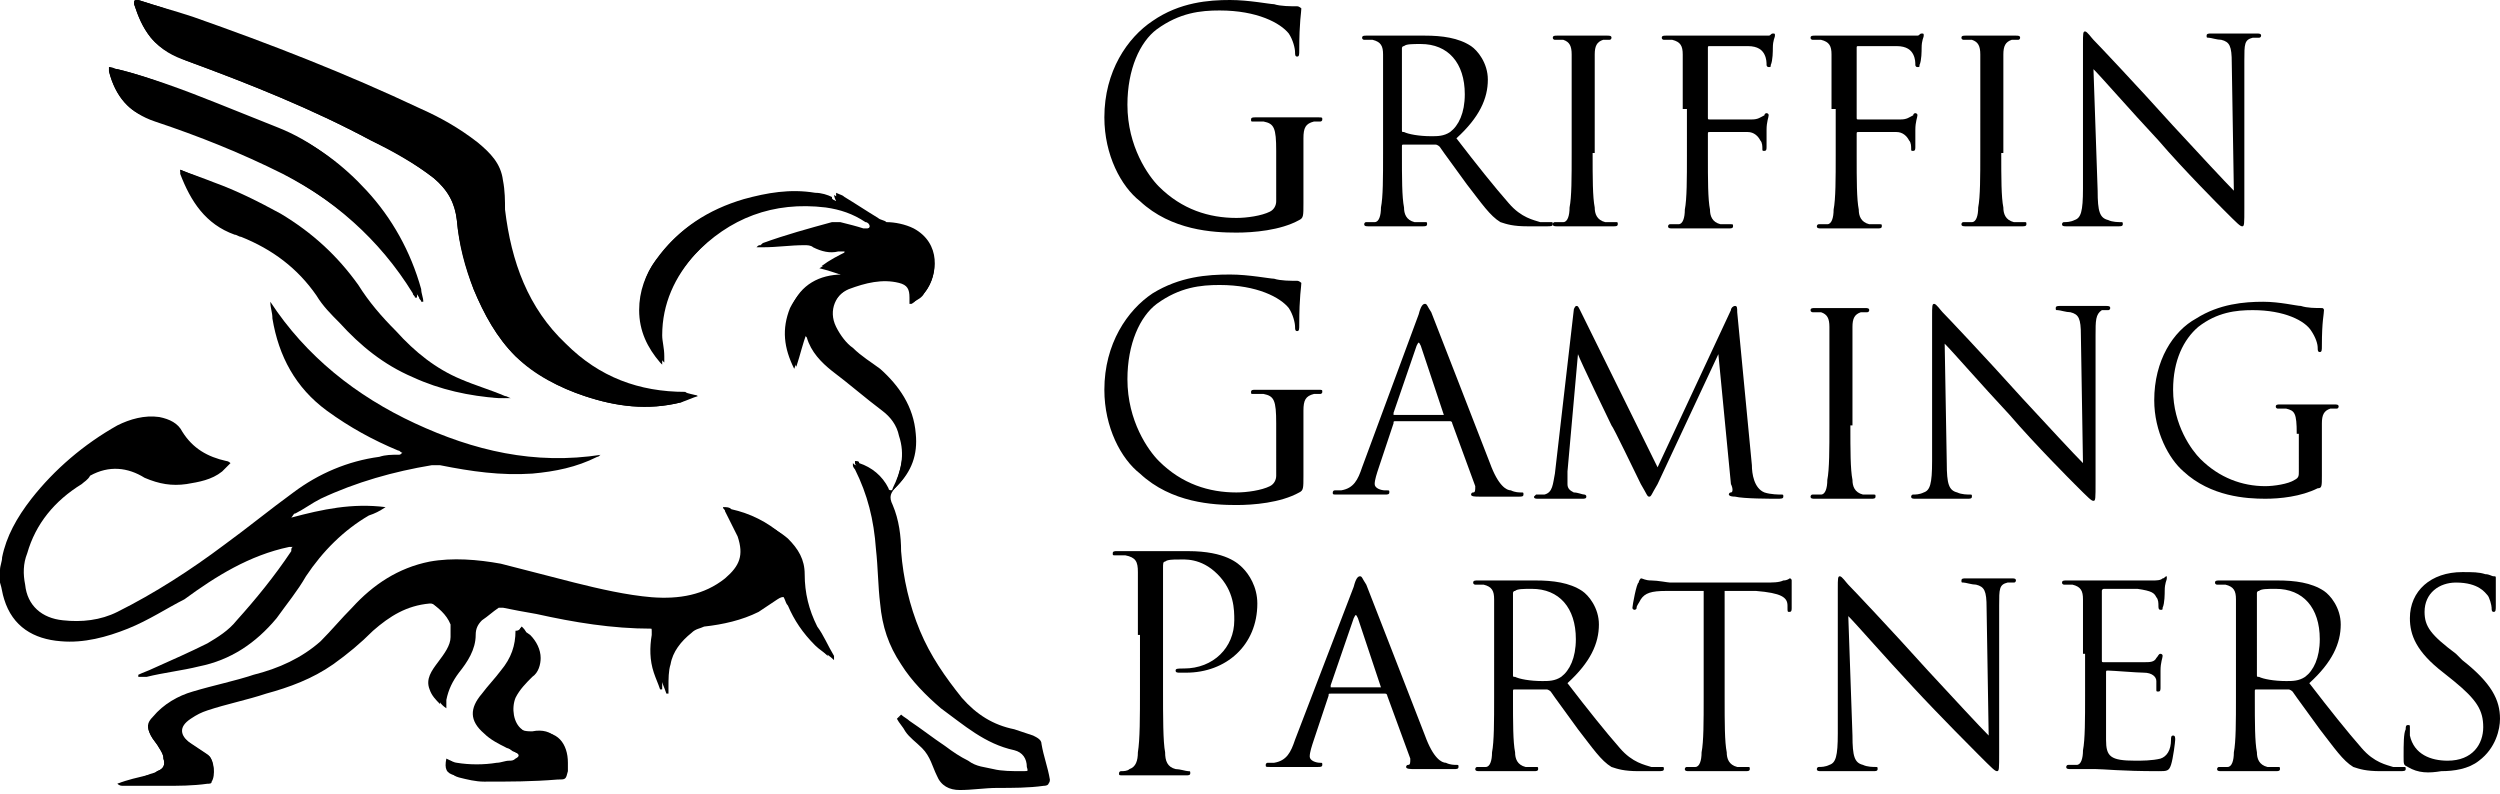 <svg version="1.1" xmlns="http://www.w3.org/2000/svg" xmlns:xlink="http://www.w3.org/1999/xlink" x="0px" y="0px"
	 viewBox="0 0 119.3 37.9" style="enable-background:new 0 0 119.3 37.9;" xml:space="preserve">
<g>
	<g>
		<path class="st0" d="M39.9,9.6c-0.1,0-0.2-0.1-0.3-0.1c-0.3-0.1-0.6-0.2-0.8-0.2c-1.2-0.2-2.3,0-3.4,0.3c-1.7,0.5-3.1,1.4-4.1,2.8
			c-0.5,0.7-0.8,1.5-0.8,2.4c0,1,0.4,1.8,1,2.5c0,0,0.1,0.1,0.1,0.1c0-0.1,0-0.2,0-0.3c0-0.3-0.1-0.6-0.1-1c0-1.5,0.6-2.8,1.6-3.9
			c1.7-1.8,3.8-2.6,6.3-2.3c0.7,0.1,1.3,0.3,1.9,0.7c0.1,0,0.2,0.1,0.2,0.2c0,0.1-0.1,0.1-0.2,0.2c-0.1,0-0.2,0-0.2,0
			c-0.4-0.1-0.8-0.2-1.1-0.3c-0.1,0-0.3,0-0.4,0c-1.1,0.3-2.2,0.7-3.3,1c-0.1,0-0.1,0-0.2,0.1c0.1,0,0.2,0,0.3,0
			c0.7,0,1.3-0.1,2-0.1c0.1,0,0.3,0,0.4,0.1c0.4,0.2,0.8,0.3,1.2,0.2c0.1,0,0.2,0,0.3,0c0,0,0,0,0,0.1c-0.4,0.2-0.8,0.5-1.2,0.7
			c0.4,0.1,0.7,0.2,1,0.3c0,0,0,0.1,0,0.1c-1.1,0.1-1.9,0.5-2.4,1.5c-0.4,1-0.3,1.9,0.2,2.9c0.2-0.5,0.3-1,0.5-1.6
			c0.1,0.1,0.1,0.1,0.1,0.1c0.2,0.7,0.7,1.2,1.2,1.6c0.8,0.6,1.6,1.3,2.4,1.9c0.4,0.3,0.7,0.7,0.8,1.2c0.3,0.9,0.1,1.7-0.3,2.5
			c0,0.1-0.1,0.1-0.1,0.2c-0.1,0-0.1-0.1-0.2-0.1c-0.4-0.5-0.8-0.9-1.4-1.2c-0.1,0-0.1,0-0.2-0.1c0,0,0,0.1,0,0.1
			c0,0.1,0.1,0.2,0.1,0.2c0.6,1.2,0.9,2.4,1,3.8c0.1,0.9,0.1,1.8,0.2,2.6c0.1,1.1,0.4,2,1,2.9c0.5,0.8,1.2,1.5,1.9,2.1
			c1.1,0.8,2.1,1.7,3.5,2c0.4,0.1,0.6,0.4,0.6,0.8c0.1,0.3,0,0.3-0.3,0.3c-0.5,0-0.9-0.1-1.4-0.1c-0.4,0-0.8-0.1-1.2-0.4
			c-0.4-0.3-0.7-0.5-1.1-0.7c-0.6-0.4-1.1-0.8-1.7-1.2c-0.2-0.1-0.3-0.2-0.4-0.3c0,0,0,0-0.1,0.1c0.1,0.2,0.3,0.4,0.4,0.6
			c0.2,0.3,0.5,0.5,0.8,0.8c0.4,0.4,0.5,0.9,0.7,1.3c0.2,0.5,0.6,0.7,1.1,0.7c0.6,0,1.2-0.1,1.8-0.1c0.7,0,1.5,0,2.2-0.1
			c0.2,0,0.3-0.1,0.2-0.2c-0.1-0.6-0.2-1.2-0.4-1.7c-0.1-0.2-0.2-0.4-0.4-0.4c-0.3-0.1-0.6-0.2-0.9-0.3c-1-0.3-1.8-0.8-2.5-1.5
			c-0.8-1-1.5-2-2-3.2c-0.5-1.2-0.8-2.5-0.9-3.8c0-0.8,0-1.5-0.4-2.2c-0.2-0.4-0.1-0.6,0.2-0.9c0.7-0.7,1-1.5,0.9-2.5
			c-0.2-1.3-0.8-2.2-1.7-3.1c-0.4-0.4-0.9-0.7-1.3-1c-0.3-0.3-0.6-0.6-0.8-1c-0.4-0.8,0-1.6,0.7-1.9c0.8-0.3,1.6-0.5,2.4-0.3
			c0.4,0.1,0.5,0.3,0.5,0.7c0,0.1,0,0.2,0,0.3c0,0,0,0,0.1,0c0.2-0.1,0.3-0.3,0.5-0.4c0.8-0.8,0.9-2.4-0.5-3.1
			c-0.4-0.2-0.8-0.3-1.3-0.3c-0.2,0-0.3-0.1-0.4-0.2c-0.5-0.3-1.1-0.7-1.6-1c-0.1-0.1-0.3-0.1-0.4-0.2C39.8,9.3,39.8,9.4,39.9,9.6z
			 M5.6,37.4C5.6,37.4,5.6,37.4,5.6,37.4c0.1,0.1,0.2,0.1,0.3,0.1c0.6,0,1.3,0,1.9,0c0.7,0,1.4,0,2.1-0.1c0.1,0,0.2,0,0.2-0.1
			c0.2-0.3,0.1-1-0.1-1.2c-0.3-0.2-0.6-0.4-0.9-0.6c-0.5-0.4-0.6-0.8,0-1.2c0.3-0.2,0.5-0.3,0.8-0.4c0.9-0.3,1.9-0.5,2.8-0.8
			c1.1-0.3,2.2-0.7,3.2-1.4c0.7-0.5,1.3-1,1.9-1.6c0.8-0.7,1.6-1.2,2.7-1.3c0.1,0,0.2,0,0.3,0.1c0.4,0.3,0.8,0.6,1,1.1
			c0.1,0.2,0.1,0.4,0,0.6c-0.1,0.5-0.4,0.9-0.6,1.2c-0.3,0.4-0.5,0.8-0.4,1.3c0.1,0.3,0.2,0.5,0.5,0.7c0-0.1,0-0.3,0-0.4
			c0.1-0.5,0.3-0.9,0.6-1.3c0.4-0.5,0.8-1.1,0.8-1.8c0-0.3,0.1-0.5,0.3-0.7c0.3-0.2,0.5-0.4,0.8-0.6c0.1,0,0.1,0,0.2,0
			c0.5,0.1,1,0.2,1.6,0.3c1.8,0.4,3.6,0.7,5.5,0.7c0.2,0,0.3,0.1,0.3,0.3c0,0.1,0,0.1,0,0.2c-0.1,0.6-0.1,1.2,0.1,1.8
			c0.1,0.3,0.2,0.5,0.3,0.8c0,0,0,0,0.1,0c0-0.1,0-0.2,0-0.3c0-0.4,0-0.8,0.1-1.1c0.1-0.6,0.5-1.1,1-1.5c0.2-0.2,0.4-0.2,0.6-0.3
			c0.9-0.1,1.8-0.3,2.6-0.7c0.3-0.2,0.6-0.4,0.9-0.6c0.3-0.2,0.4-0.1,0.6,0.1c0.1,0.1,0.1,0.2,0.2,0.4c0.3,0.7,0.8,1.4,1.3,1.9
			c0.2,0.2,0.4,0.3,0.6,0.5c0,0,0,0,0-0.1c0,0,0-0.1,0-0.1c-0.3-0.5-0.5-1-0.8-1.4c-0.4-0.8-0.6-1.6-0.6-2.5c0-0.7-0.3-1.2-0.8-1.7
			c-0.7-0.6-1.6-0.9-2.4-1.2c-0.1,0-0.2,0-0.4-0.1c0.1,0.1,0.1,0.2,0.1,0.2c0.2,0.4,0.4,0.8,0.6,1.2c0.4,0.9,0.2,1.4-0.6,2
			c-1.1,0.8-2.3,1-3.5,0.9c-1.3-0.1-2.5-0.3-3.7-0.7c-1.2-0.3-2.3-0.7-3.5-0.9c-1.1-0.3-2.3-0.3-3.4-0.1c-1.5,0.3-2.7,1.1-3.7,2.2
			c-0.5,0.5-1,1.1-1.5,1.6c-0.9,0.8-2,1.3-3.2,1.6c-1,0.3-2,0.5-2.9,0.8c-0.8,0.2-1.4,0.6-1.9,1.2C7,34.5,7,34.7,7.2,35.1
			c0.1,0.2,0.3,0.4,0.4,0.6c0.1,0.1,0.2,0.3,0.2,0.5c0.1,0.3,0,0.5-0.3,0.6C7.4,36.9,7.2,36.9,7,37C6.6,37.1,6.1,37.2,5.6,37.4z
			 M33.3,18.9C33.3,18.8,33.3,18.8,33.3,18.9c-0.2-0.1-0.5,0-0.7,0c-2.2,0-4.1-0.7-5.7-2.3c-1.8-1.8-2.6-4-2.9-6.4
			c0-0.5,0-1-0.1-1.4c-0.1-0.8-0.6-1.4-1.2-1.8c-0.8-0.7-1.7-1.2-2.7-1.6c-3.5-1.7-7.2-3.1-10.9-4.4C8.4,0.5,7.5,0.3,6.6,0
			C6.4,0,6.4,0,6.4,0.2c0.2,0.6,0.4,1.1,0.8,1.6c0.5,0.6,1.1,0.9,1.7,1.1c3,1.1,6,2.3,8.8,3.8c1,0.5,2.1,1.1,3,1.8
			c0.6,0.5,1,1.1,1.1,2c0.1,1.1,0.4,2.2,0.8,3.3c0.5,1.2,1.1,2.3,2,3.2c1,0.9,2.1,1.5,3.3,1.9c1.5,0.5,3,0.7,4.6,0.3
			C32.8,19,33,18.9,33.3,18.9z M5.2,3.2c0,0.1,0,0.1,0,0.1c0,0,0,0.1,0,0.1c0.3,1.2,1,2,2.2,2.4c2.1,0.7,4.1,1.5,6.1,2.5
			c2.7,1.4,4.9,3.3,6.5,5.9c0,0.1,0.1,0.1,0.1,0.2c0,0,0,0,0.1,0c0-0.2-0.1-0.4-0.1-0.6c-0.5-1.8-1.4-3.4-2.6-4.7
			c-1.1-1.2-2.4-2.2-3.9-2.8c-1-0.4-2-0.8-3-1.2C8.8,4.4,7.3,3.7,5.6,3.3C5.5,3.3,5.4,3.3,5.2,3.2z M8.6,8.1
			C8.6,8.2,8.6,8.2,8.6,8.1c0,0.1,0,0.1,0,0.2c0.5,1.3,1.2,2.4,2.6,2.9c0.1,0,0.2,0.1,0.3,0.1c1.5,0.6,2.7,1.5,3.6,2.8
			c0.3,0.5,0.7,0.9,1.1,1.3c1,1.1,2.1,2,3.5,2.6c1.3,0.6,2.7,0.9,4.1,1c0.1,0,0.2,0,0.3,0C24.1,19,24,19,23.9,18.9
			c-0.7-0.3-1.4-0.5-2.1-0.8c-1.2-0.5-2.3-1.2-3.1-2.3c-0.6-0.7-1.2-1.5-1.8-2.2c-1-1.4-2.2-2.6-3.7-3.4c-1-0.6-2.1-1.1-3.2-1.5
			C9.6,8.5,9.1,8.3,8.6,8.1z M24.9,29.9C24.8,29.9,24.8,29.9,24.9,29.9c-0.1,0.1-0.1,0.2-0.1,0.3c0,0.7-0.2,1.4-0.7,1.9
			c-0.3,0.4-0.6,0.7-0.9,1.1c-0.6,0.7-0.6,1.3,0.1,1.9c0.3,0.3,0.7,0.4,1.1,0.7c0.1,0.1,0.3,0.1,0.4,0.2c0.1,0.1,0.1,0.2,0,0.3
			c-0.1,0-0.2,0.1-0.3,0.1c-0.2,0-0.4,0.1-0.6,0.1c-0.6,0.1-1.3,0.1-1.9,0c-0.2,0-0.4-0.1-0.5-0.2c-0.1,0.4,0,0.7,0.4,0.8
			c0.4,0.1,0.8,0.2,1.2,0.2c1.2,0,2.3,0,3.5-0.1c0.4,0,0.4,0,0.5-0.4c0-0.1,0-0.2,0-0.4c0-0.9-0.5-1.6-1.5-1.4c-0.3,0-0.5,0-0.7-0.2
			c-0.4-0.3-0.5-1-0.3-1.5c0.2-0.4,0.5-0.7,0.8-1c0.3-0.2,0.4-0.6,0.4-0.9c0-0.4-0.2-0.8-0.5-1.1C25,30.1,24.9,30,24.9,29.9z"/>
		<path d="M0,27.2c0-0.2,0.1-0.4,0.1-0.6c0.2-1,0.7-1.9,1.4-2.8c1.1-1.4,2.5-2.6,4.1-3.5c0.6-0.3,1.3-0.5,2-0.4
			c0.5,0.1,0.9,0.3,1.1,0.7c0.5,0.8,1.2,1.2,2.1,1.4c0,0,0.1,0,0.2,0.1c-0.1,0.1-0.3,0.3-0.4,0.4c-0.5,0.4-1.1,0.5-1.7,0.6
			c-0.7,0.1-1.3,0-2-0.3c-0.8-0.5-1.7-0.6-2.6-0.1C4.2,22.9,4,23,3.9,23.1c-1.3,0.8-2.2,1.9-2.6,3.3c-0.2,0.5-0.2,1-0.1,1.5
			C1.3,28.9,2,29.5,3,29.6c0.9,0.1,1.8,0,2.6-0.4c1.8-0.9,3.5-2,5.1-3.2c1.1-0.8,2.2-1.7,3.3-2.5c1.2-0.9,2.6-1.5,4.1-1.7
			c0.3-0.1,0.6-0.1,0.9-0.1c0.1,0,0.1,0,0.2-0.1c-0.1,0-0.1-0.1-0.2-0.1c-1.2-0.5-2.3-1.1-3.4-1.9c-1.5-1.1-2.3-2.6-2.6-4.4
			c0-0.3-0.1-0.5-0.1-0.8c1.7,2.6,4.1,4.5,6.9,5.8c2.8,1.3,5.7,2,8.9,1.5c-0.1,0-0.1,0.1-0.2,0.1c-1,0.5-2,0.7-3.1,0.8
			c-1.5,0.1-2.9-0.1-4.4-0.4c-0.1,0-0.2,0-0.4,0c-1.8,0.3-3.6,0.8-5.3,1.6c-0.4,0.2-0.8,0.5-1.2,0.7c-0.1,0-0.1,0.1-0.2,0.2
			c1.5-0.4,2.9-0.7,4.5-0.5c-0.3,0.2-0.5,0.3-0.8,0.4c-1.2,0.7-2.2,1.7-3,2.9c-0.4,0.7-0.9,1.3-1.4,2c-1,1.2-2.2,2-3.7,2.3
			c-0.8,0.2-1.7,0.3-2.5,0.5c-0.1,0-0.2,0-0.4,0c0,0,0,0,0-0.1c0.2-0.1,0.5-0.2,0.7-0.3c0.9-0.4,1.8-0.8,2.6-1.2
			c0.5-0.3,1-0.6,1.4-1.1c0.9-1,1.8-2.1,2.6-3.3c0-0.1,0-0.2,0.1-0.2c-0.1,0-0.1,0-0.2,0c-1.9,0.4-3.5,1.4-5,2.5
			C8,29,7.1,29.6,6.1,30c-1,0.4-2.1,0.7-3.2,0.6c-1.3-0.1-2.3-0.7-2.7-2c-0.1-0.3-0.1-0.5-0.2-0.8C0,27.6,0,27.4,0,27.2z"/>
		<path d="M39.9,9.6c0-0.1,0-0.2,0-0.4c0.2,0.1,0.3,0.1,0.4,0.2c0.5,0.3,1.1,0.7,1.6,1c0.1,0.1,0.3,0.1,0.4,0.2
			c0.4,0,0.9,0.1,1.3,0.3c1.3,0.7,1.2,2.2,0.5,3.1c-0.1,0.2-0.3,0.3-0.5,0.4c0,0,0,0-0.1,0c0-0.1,0-0.2,0-0.3c0-0.4-0.2-0.6-0.5-0.7
			c-0.9-0.2-1.7-0.1-2.4,0.3c-0.7,0.3-1.1,1.1-0.7,1.9c0.2,0.4,0.5,0.8,0.8,1c0.4,0.4,0.9,0.7,1.3,1c0.9,0.8,1.6,1.8,1.7,3.1
			c0.1,1-0.2,1.8-0.9,2.5c-0.3,0.3-0.4,0.5-0.2,0.9c0.3,0.7,0.4,1.5,0.4,2.2c0.1,1.3,0.4,2.6,0.9,3.8c0.5,1.2,1.2,2.2,2,3.2
			c0.7,0.8,1.5,1.3,2.5,1.5c0.3,0.1,0.6,0.2,0.9,0.3c0.2,0.1,0.4,0.2,0.4,0.4c0.1,0.6,0.3,1.1,0.4,1.7c0,0.2-0.1,0.2-0.2,0.2
			c-0.7,0-1.5,0-2.2,0.1c-0.6,0-1.2,0.1-1.8,0.1c-0.5,0-0.9-0.2-1.1-0.7c-0.2-0.5-0.4-1-0.7-1.3c-0.3-0.3-0.5-0.5-0.8-0.8
			c-0.2-0.2-0.3-0.4-0.4-0.6c0,0,0,0,0.1-0.1c0.1,0.1,0.3,0.2,0.4,0.3c0.6,0.4,1.1,0.8,1.7,1.2c0.4,0.3,0.7,0.5,1.1,0.7
			c0.4,0.3,0.8,0.3,1.2,0.4c0.4,0.1,0.9,0.1,1.4,0.1c0.3,0,0.3,0,0.3-0.3c-0.1-0.4-0.3-0.7-0.6-0.8c-1.4-0.3-2.4-1.2-3.5-2
			c-0.7-0.6-1.4-1.3-1.9-2.1c-0.6-0.9-0.9-1.9-1-2.9c-0.1-0.9-0.1-1.8-0.2-2.6c-0.1-1.3-0.4-2.6-1-3.8c0-0.1-0.1-0.1-0.1-0.2
			c0,0,0,0,0-0.1c0.1,0,0.2,0,0.2,0.1c0.6,0.2,1.1,0.6,1.4,1.2c0,0.1,0.1,0.1,0.2,0.1c0-0.1,0.1-0.1,0.1-0.2
			c0.3-0.8,0.5-1.6,0.3-2.5c-0.1-0.5-0.4-0.9-0.8-1.2c-0.8-0.6-1.6-1.2-2.4-1.9c-0.5-0.4-1-0.9-1.2-1.6c0,0,0,0-0.1-0.1
			c-0.2,0.5-0.3,1-0.5,1.6c-0.5-1-0.6-1.9-0.2-2.9c0.4-1,1.3-1.5,2.4-1.5c0,0,0-0.1,0-0.1c-0.3-0.1-0.6-0.2-1-0.3
			c0.4-0.3,0.8-0.5,1.2-0.7c0,0,0,0,0-0.1c-0.1,0-0.2,0-0.3,0c-0.4,0.1-0.8,0-1.2-0.2c-0.1-0.1-0.3-0.1-0.4-0.1
			c-0.7,0-1.3,0.1-2,0.1c-0.1,0-0.2,0-0.3,0c0.1,0,0.1,0,0.2-0.1c1.1-0.4,2.2-0.7,3.3-1c0.1,0,0.3,0,0.4,0c0.4,0.1,0.8,0.2,1.1,0.3
			c0.1,0,0.2,0,0.2,0c0.1,0,0.2-0.1,0.2-0.2c0,0-0.1-0.1-0.2-0.2c-0.6-0.4-1.2-0.6-1.9-0.7c-2.5-0.3-4.6,0.4-6.3,2.3
			c-1,1.1-1.6,2.4-1.6,3.9c0,0.3,0.1,0.6,0.1,1c0,0.1,0,0.1,0,0.3c-0.1-0.1-0.1-0.1-0.1-0.1c-0.5-0.8-0.9-1.6-1-2.5
			c0-0.9,0.2-1.7,0.8-2.4c1-1.4,2.4-2.3,4.1-2.8c1.1-0.3,2.2-0.5,3.4-0.3c0.3,0,0.6,0.1,0.8,0.2C39.7,9.5,39.7,9.5,39.9,9.6z"/>
		<path d="M5.6,37.4c0.5-0.1,1-0.2,1.4-0.4c0.2,0,0.4-0.1,0.5-0.2c0.3-0.1,0.4-0.3,0.3-0.6c0-0.2-0.1-0.3-0.2-0.5
			c-0.1-0.2-0.3-0.4-0.4-0.6C7,34.7,7,34.5,7.3,34.2c0.5-0.6,1.2-1,1.9-1.2c1-0.3,2-0.5,2.9-0.8c1.2-0.3,2.3-0.8,3.2-1.6
			c0.5-0.5,1-1.1,1.5-1.6c1-1.1,2.2-1.9,3.7-2.2c1.1-0.2,2.3-0.1,3.4,0.1c1.2,0.3,2.3,0.6,3.5,0.9c1.2,0.3,2.5,0.6,3.7,0.7
			c1.3,0.1,2.5-0.1,3.5-0.9c0.7-0.6,0.9-1.1,0.6-2c-0.2-0.4-0.4-0.8-0.6-1.2c0-0.1-0.1-0.1-0.1-0.2c0.2,0,0.3,0,0.4,0.1
			c0.9,0.2,1.7,0.6,2.4,1.2c0.5,0.4,0.8,1,0.8,1.7c0,0.9,0.2,1.7,0.6,2.5c0.2,0.5,0.5,1,0.8,1.4c0,0,0,0.1,0,0.1c0,0,0,0,0,0.1
			c-0.2-0.2-0.4-0.3-0.6-0.5c-0.6-0.6-1-1.2-1.3-1.9c-0.1-0.1-0.1-0.2-0.2-0.4c-0.2-0.3-0.3-0.3-0.6-0.1c-0.3,0.2-0.6,0.4-0.9,0.6
			c-0.8,0.4-1.7,0.6-2.6,0.7c-0.2,0-0.4,0.1-0.6,0.3c-0.5,0.4-0.9,0.8-1,1.5c-0.1,0.4-0.1,0.7-0.1,1.1c0,0.1,0,0.2,0,0.3
			c0,0,0,0-0.1,0c-0.1-0.3-0.2-0.5-0.3-0.8c-0.2-0.6-0.2-1.2-0.1-1.8c0-0.1,0-0.1,0-0.2c0-0.2-0.1-0.3-0.3-0.3
			c-1.9,0-3.7-0.3-5.5-0.7c-0.5-0.1-1-0.2-1.6-0.3c-0.1,0-0.2,0-0.2,0c-0.3,0.2-0.6,0.4-0.8,0.6c-0.2,0.2-0.3,0.4-0.3,0.7
			c0,0.7-0.4,1.3-0.8,1.8c-0.3,0.4-0.6,0.8-0.6,1.3c0,0.1,0,0.2,0,0.4c-0.2-0.2-0.4-0.4-0.5-0.7c-0.2-0.5,0.1-0.9,0.4-1.3
			c0.3-0.4,0.6-0.8,0.6-1.2c0-0.2,0-0.4,0-0.6c-0.2-0.5-0.6-0.8-1-1.1c-0.1,0-0.2-0.1-0.3-0.1c-1,0.1-1.9,0.6-2.7,1.3
			c-0.6,0.6-1.2,1.1-1.9,1.6c-0.9,0.7-2,1.1-3.2,1.4c-0.9,0.2-1.9,0.5-2.8,0.8C9.6,33.9,9.3,34,9,34.2c-0.6,0.4-0.5,0.8,0,1.2
			c0.3,0.2,0.6,0.4,0.9,0.6c0.3,0.2,0.4,1,0.1,1.2c0,0.1-0.2,0.1-0.2,0.1c-0.7,0-1.4,0.1-2.1,0.1c-0.6,0-1.3,0-1.9,0
			C5.8,37.4,5.7,37.4,5.6,37.4C5.6,37.4,5.6,37.4,5.6,37.4z"/>
		<path d="M33.3,18.9c-0.3,0.1-0.5,0.2-0.8,0.3c-1.6,0.4-3.1,0.2-4.6-0.3c-1.2-0.4-2.4-1-3.3-1.9c-0.9-0.9-1.5-2-2-3.2
			c-0.4-1-0.7-2.1-0.8-3.3c-0.1-0.8-0.4-1.4-1.1-2c-0.9-0.7-1.9-1.3-3-1.8C14.9,5.2,11.9,4,8.9,2.9C8.3,2.6,7.7,2.4,7.2,1.8
			c-0.4-0.5-0.6-1-0.8-1.6C6.4,0,6.4,0,6.6,0c0.9,0.3,1.7,0.5,2.6,0.8c3.7,1.3,7.3,2.7,10.9,4.4c0.9,0.4,1.8,0.9,2.7,1.6
			c0.6,0.5,1.1,1,1.2,1.8c0.1,0.5,0.1,1,0.1,1.4c0.3,2.5,1.1,4.7,2.9,6.4c1.6,1.6,3.5,2.3,5.7,2.3C32.8,18.8,33.1,18.8,33.3,18.9
			C33.3,18.8,33.3,18.8,33.3,18.9z"/>
		<path d="M5.2,3.2c0.2,0,0.3,0.1,0.4,0.1c1.6,0.4,3.2,1,4.7,1.6c1,0.4,2,0.8,3,1.2c1.5,0.6,2.8,1.6,3.9,2.8
			c1.3,1.4,2.2,2.9,2.6,4.7c0.1,0.2,0.1,0.4,0.1,0.6c0,0,0,0-0.1,0c0-0.1-0.1-0.1-0.1-0.2c-1.6-2.6-3.8-4.5-6.5-5.9
			c-1.9-1-4-1.8-6.1-2.5C6.2,5.4,5.5,4.6,5.2,3.4c0,0,0-0.1,0-0.1C5.2,3.3,5.2,3.3,5.2,3.2z"/>
		<path d="M8.6,8.1c0.5,0.2,1.1,0.4,1.6,0.6c1.1,0.4,2.1,0.9,3.2,1.5c1.5,0.9,2.7,2,3.7,3.4c0.5,0.8,1.1,1.5,1.8,2.2
			c0.9,1,1.9,1.8,3.1,2.3c0.7,0.3,1.4,0.5,2.1,0.8c0.1,0,0.2,0.1,0.3,0.1c-0.1,0-0.2,0-0.3,0c-1.4-0.1-2.8-0.4-4.1-1
			c-1.4-0.6-2.5-1.5-3.5-2.6c-0.4-0.4-0.8-0.9-1.1-1.3c-0.9-1.3-2.1-2.2-3.6-2.8c-0.1,0-0.2-0.1-0.3-0.1c-1.4-0.5-2-1.6-2.6-2.9
			C8.6,8.2,8.6,8.2,8.6,8.1C8.6,8.2,8.6,8.2,8.6,8.1z"/>
		<path d="M24.9,29.9c0.1,0.1,0.2,0.2,0.2,0.3c0.2,0.3,0.4,0.7,0.5,1.1c0,0.4-0.1,0.7-0.4,0.9c-0.3,0.3-0.6,0.6-0.8,1
			c-0.2,0.5-0.1,1.2,0.3,1.5c0.2,0.2,0.5,0.2,0.7,0.2c1-0.2,1.5,0.5,1.5,1.4c0,0.1,0,0.2,0,0.4c-0.1,0.4-0.1,0.4-0.5,0.4
			c-1.2,0-2.3,0.1-3.5,0.1c-0.4,0-0.8-0.1-1.2-0.2c-0.4-0.1-0.5-0.3-0.4-0.8c0.2,0.1,0.4,0.2,0.5,0.2c0.6,0.1,1.3,0.1,1.9,0
			c0.2,0,0.4-0.1,0.6-0.1c0.1,0,0.2,0,0.3-0.1c0.2-0.1,0.2-0.2,0-0.3c-0.1-0.1-0.3-0.2-0.4-0.2c-0.4-0.2-0.8-0.4-1.1-0.7
			c-0.7-0.6-0.7-1.2-0.1-1.9c0.3-0.4,0.6-0.7,0.9-1.1c0.5-0.6,0.7-1.2,0.7-1.9C24.8,30.1,24.8,30,24.9,29.9
			C24.8,29.9,24.8,29.9,24.9,29.9z"/>
	</g>
</g>
<g>
	<path d="M60.9,7.2c0-1.1-0.1-1.3-0.6-1.4c-0.1,0-0.4,0-0.5,0c-0.1,0-0.1,0-0.1-0.1c0-0.1,0.1-0.1,0.2-0.1c0.6,0,1.5,0,1.6,0
		c0.1,0,1,0,1.4,0c0.2,0,0.2,0,0.2,0.1c0,0.1-0.1,0.1-0.1,0.1c-0.1,0-0.2,0-0.3,0c-0.4,0.1-0.5,0.3-0.5,0.8c0,0.4,0,0.9,0,1.5v1.6
		c0,0.6,0,0.7-0.2,0.8c-0.9,0.5-2.2,0.6-3,0.6c-1.1,0-3.1-0.1-4.6-1.5c-0.9-0.7-1.7-2.2-1.7-4c0-2.2,1.1-3.8,2.3-4.6
		C56.3,0.1,57.7,0,58.7,0c0.9,0,1.9,0.2,2.1,0.2c0.3,0.1,0.8,0.1,1.1,0.1c0.1,0,0.2,0.1,0.2,0.1c0,0.2-0.1,0.6-0.1,2
		c0,0.2,0,0.3-0.1,0.3c-0.1,0-0.1-0.1-0.1-0.2c0-0.2-0.1-0.6-0.3-0.9c-0.4-0.5-1.5-1.1-3.3-1.1c-0.9,0-1.9,0.1-3,0.9
		c-0.8,0.6-1.4,1.9-1.4,3.6c0,2,1,3.4,1.5,3.9c1.1,1.1,2.4,1.5,3.7,1.5c0.5,0,1.2-0.1,1.6-0.3c0.2-0.1,0.3-0.3,0.3-0.5V7.2z"/>
	<path d="M66,5.2c0-1.9,0-2.2,0-2.6c0-0.4-0.1-0.6-0.5-0.7c-0.1,0-0.3,0-0.4,0c0,0-0.1,0-0.1-0.1c0-0.1,0.1-0.1,0.2-0.1
		c0.5,0,1.3,0,1.4,0c0.1,0,1,0,1.4,0c0.8,0,1.6,0.1,2.2,0.5c0.3,0.2,0.8,0.8,0.8,1.6c0,0.9-0.4,1.8-1.5,2.8c1,1.3,1.8,2.3,2.5,3.1
		c0.6,0.7,1.2,0.8,1.5,0.9c0.2,0,0.4,0,0.5,0c0.1,0,0.1,0,0.1,0.1c0,0.1-0.1,0.1-0.3,0.1h-0.9c-0.7,0-1-0.1-1.3-0.2
		c-0.5-0.3-0.9-0.9-1.6-1.8c-0.5-0.7-1.1-1.5-1.3-1.8c0,0-0.1-0.1-0.2-0.1l-1.5,0c-0.1,0-0.1,0-0.1,0.1v0.3c0,1.2,0,2.1,0.1,2.6
		c0,0.3,0.1,0.6,0.5,0.7c0.2,0,0.4,0,0.5,0c0.1,0,0.1,0,0.1,0.1c0,0.1-0.1,0.1-0.2,0.1c-0.7,0-1.4,0-1.5,0c0,0-0.8,0-1.1,0
		c-0.1,0-0.2,0-0.2-0.1c0,0,0-0.1,0.1-0.1c0.1,0,0.3,0,0.4,0c0.2,0,0.3-0.3,0.3-0.7C66,9.4,66,8.5,66,7.3V5.2z M66.9,6.2
		c0,0.1,0,0.1,0.1,0.1c0.2,0.1,0.7,0.2,1.3,0.2c0.3,0,0.6,0,0.9-0.2c0.4-0.3,0.7-0.9,0.7-1.8c0-1.5-0.8-2.4-2.1-2.4
		c-0.4,0-0.7,0-0.8,0.1c-0.1,0-0.1,0.1-0.1,0.1V6.2z"/>
	<path d="M76,7.3c0,1.2,0,2.1,0.1,2.6c0,0.3,0.1,0.6,0.5,0.7c0.2,0,0.4,0,0.5,0c0.1,0,0.1,0,0.1,0.1c0,0.1-0.1,0.1-0.2,0.1
		c-0.7,0-1.4,0-1.5,0c-0.1,0-0.8,0-1.2,0c-0.1,0-0.2,0-0.2-0.1c0,0,0-0.1,0.1-0.1c0.1,0,0.3,0,0.4,0c0.2,0,0.3-0.3,0.3-0.7
		C75,9.4,75,8.5,75,7.3V5.2c0-1.9,0-2.2,0-2.6c0-0.4-0.1-0.6-0.4-0.7c-0.1,0-0.3,0-0.4,0c0,0-0.1,0-0.1-0.1c0-0.1,0.1-0.1,0.2-0.1
		c0.4,0,1.2,0,1.2,0c0.1,0,0.8,0,1.2,0c0.1,0,0.2,0,0.2,0.1c0,0,0,0.1-0.1,0.1c-0.1,0-0.2,0-0.3,0c-0.3,0.1-0.4,0.3-0.4,0.7
		c0,0.4,0,0.7,0,2.6V7.3z"/>
	<path d="M80.3,5.2c0-1.9,0-2.2,0-2.6c0-0.4-0.1-0.6-0.5-0.7c-0.1,0-0.3,0-0.4,0c0,0-0.1,0-0.1-0.1c0-0.1,0.1-0.1,0.2-0.1
		c0.5,0,1.3,0,1.4,0c0.2,0,2.7,0,3,0c0.2,0,0.4,0,0.5,0c0.1,0,0.1-0.1,0.2-0.1s0.1,0,0.1,0.1c0,0.1-0.1,0.2-0.1,0.6
		c0,0.1,0,0.6-0.1,0.8c0,0.1,0,0.1-0.1,0.1c-0.1,0-0.1-0.1-0.1-0.1c0-0.1,0-0.3-0.1-0.5c-0.1-0.2-0.3-0.4-0.8-0.4l-1.8,0
		c-0.1,0-0.1,0-0.1,0.1v3.3c0,0.1,0,0.1,0.1,0.1l1.5,0c0.2,0,0.4,0,0.5,0c0.3,0,0.4-0.1,0.6-0.2c0-0.1,0.1-0.1,0.1-0.1
		c0,0,0.1,0,0.1,0.1c0,0.1-0.1,0.3-0.1,0.7c0,0.2,0,0.7,0,0.8c0,0.1,0,0.2-0.1,0.2c-0.1,0-0.1,0-0.1-0.1c0-0.1,0-0.3-0.1-0.4
		c-0.1-0.2-0.3-0.4-0.6-0.4c-0.3,0-1.6,0-1.8,0c-0.1,0-0.1,0-0.1,0.1v1c0,1.2,0,2.1,0.1,2.6c0,0.3,0.1,0.6,0.5,0.7
		c0.2,0,0.4,0,0.5,0c0.1,0,0.1,0,0.1,0.1c0,0.1-0.1,0.1-0.2,0.1c-0.7,0-1.4,0-1.5,0c-0.1,0-0.8,0-1.2,0c-0.1,0-0.2,0-0.2-0.1
		c0,0,0-0.1,0.1-0.1c0.1,0,0.3,0,0.4,0c0.2,0,0.3-0.3,0.3-0.7c0.1-0.5,0.1-1.5,0.1-2.6V5.2z"/>
	<path d="M87.4,5.2c0-1.9,0-2.2,0-2.6c0-0.4-0.1-0.6-0.5-0.7c-0.1,0-0.3,0-0.4,0c0,0-0.1,0-0.1-0.1c0-0.1,0.1-0.1,0.2-0.1
		c0.5,0,1.3,0,1.4,0c0.2,0,2.7,0,3,0c0.2,0,0.4,0,0.5,0c0.1,0,0.1-0.1,0.2-0.1s0.1,0,0.1,0.1c0,0.1-0.1,0.2-0.1,0.6
		c0,0.1,0,0.6-0.1,0.8c0,0.1,0,0.1-0.1,0.1s-0.1-0.1-0.1-0.1c0-0.1,0-0.3-0.1-0.5c-0.1-0.2-0.3-0.4-0.8-0.4l-1.8,0
		c-0.1,0-0.1,0-0.1,0.1v3.3c0,0.1,0,0.1,0.1,0.1l1.5,0c0.2,0,0.4,0,0.5,0c0.3,0,0.4-0.1,0.6-0.2c0-0.1,0.1-0.1,0.1-0.1
		s0.1,0,0.1,0.1c0,0.1-0.1,0.3-0.1,0.7c0,0.2,0,0.7,0,0.8c0,0.1,0,0.2-0.1,0.2c-0.1,0-0.1,0-0.1-0.1c0-0.1,0-0.3-0.1-0.4
		c-0.1-0.2-0.3-0.4-0.6-0.4c-0.3,0-1.6,0-1.8,0c-0.1,0-0.1,0-0.1,0.1v1c0,1.2,0,2.1,0.1,2.6c0,0.3,0.1,0.6,0.5,0.7
		c0.2,0,0.4,0,0.5,0c0.1,0,0.1,0,0.1,0.1c0,0.1-0.1,0.1-0.2,0.1c-0.7,0-1.4,0-1.5,0c-0.1,0-0.8,0-1.2,0c-0.1,0-0.2,0-0.2-0.1
		c0,0,0-0.1,0.1-0.1c0.1,0,0.3,0,0.4,0c0.2,0,0.3-0.3,0.3-0.7c0.1-0.5,0.1-1.5,0.1-2.6V5.2z"/>
	<path d="M95.5,7.3c0,1.2,0,2.1,0.1,2.6c0,0.3,0.1,0.6,0.5,0.7c0.2,0,0.4,0,0.5,0c0.1,0,0.1,0,0.1,0.1c0,0.1-0.1,0.1-0.2,0.1
		c-0.7,0-1.4,0-1.5,0c-0.1,0-0.8,0-1.2,0c-0.1,0-0.2,0-0.2-0.1c0,0,0-0.1,0.1-0.1c0.1,0,0.3,0,0.4,0c0.2,0,0.3-0.3,0.3-0.7
		c0.1-0.5,0.1-1.5,0.1-2.6V5.2c0-1.9,0-2.2,0-2.6c0-0.4-0.1-0.6-0.4-0.7c-0.1,0-0.3,0-0.4,0c0,0-0.1,0-0.1-0.1
		c0-0.1,0.1-0.1,0.2-0.1c0.4,0,1.2,0,1.2,0c0.1,0,0.8,0,1.2,0c0.1,0,0.2,0,0.2,0.1c0,0,0,0.1-0.1,0.1c-0.1,0-0.2,0-0.3,0
		c-0.3,0.1-0.4,0.3-0.4,0.7c0,0.4,0,0.7,0,2.6V7.3z"/>
	<path d="M100.1,9.1c0,1,0.1,1.3,0.5,1.4c0.2,0.1,0.5,0.1,0.6,0.1c0.1,0,0.1,0,0.1,0.1c0,0.1-0.1,0.1-0.2,0.1c-0.7,0-1.2,0-1.3,0
		c-0.1,0-0.6,0-1.2,0c-0.1,0-0.2,0-0.2-0.1c0,0,0-0.1,0.1-0.1c0.1,0,0.3,0,0.5-0.1c0.3-0.1,0.4-0.4,0.4-1.5l0-6.9
		c0-0.5,0-0.6,0.1-0.6s0.3,0.3,0.4,0.4c0.2,0.2,2,2.1,3.8,4.1c1.2,1.3,2.5,2.7,2.9,3.1l-0.1-6.1c0-0.8-0.1-1-0.5-1.1
		c-0.2,0-0.5-0.1-0.6-0.1c-0.1,0-0.1,0-0.1-0.1c0-0.1,0.1-0.1,0.2-0.1c0.5,0,1.1,0,1.2,0s0.5,0,1,0c0.1,0,0.2,0,0.2,0.1
		c0,0,0,0.1-0.1,0.1c-0.1,0-0.1,0-0.3,0c-0.4,0.1-0.4,0.3-0.4,1.1l0,7c0,0.8,0,0.9-0.1,0.9c-0.1,0-0.2-0.1-0.9-0.8
		c-0.1-0.1-1.9-1.9-3.1-3.3c-1.4-1.5-2.7-3-3.1-3.4L100.1,9.1z"/>
	<path d="M60.9,20.2c0-1.1-0.1-1.3-0.6-1.4c-0.1,0-0.4,0-0.5,0c-0.1,0-0.1,0-0.1-0.1c0-0.1,0.1-0.1,0.2-0.1c0.6,0,1.5,0,1.6,0
		c0.1,0,1,0,1.4,0c0.2,0,0.2,0,0.2,0.1c0,0.1-0.1,0.1-0.1,0.1c-0.1,0-0.2,0-0.3,0c-0.4,0.1-0.5,0.3-0.5,0.8c0,0.4,0,0.9,0,1.5v1.6
		c0,0.6,0,0.7-0.2,0.8c-0.9,0.5-2.2,0.6-3,0.6c-1.1,0-3.1-0.1-4.6-1.5c-0.9-0.7-1.7-2.2-1.7-4c0-2.2,1.1-3.8,2.3-4.6
		c1.3-0.8,2.6-0.9,3.7-0.9c0.9,0,1.9,0.2,2.1,0.2c0.3,0.1,0.8,0.1,1.1,0.1c0.1,0,0.2,0.1,0.2,0.1c0,0.2-0.1,0.6-0.1,2
		c0,0.2,0,0.3-0.1,0.3c-0.1,0-0.1-0.1-0.1-0.2c0-0.2-0.1-0.6-0.3-0.9c-0.4-0.5-1.5-1.1-3.3-1.1c-0.9,0-1.9,0.1-3,0.9
		c-0.8,0.6-1.4,1.9-1.4,3.6c0,2,1,3.4,1.5,3.9c1.1,1.1,2.4,1.5,3.7,1.5c0.5,0,1.2-0.1,1.6-0.3c0.2-0.1,0.3-0.3,0.3-0.5V20.2z"/>
	<path d="M67.7,15c0.1-0.4,0.2-0.5,0.3-0.5s0.1,0.1,0.3,0.4c0.2,0.5,2.1,5.4,2.8,7.2c0.4,1.1,0.8,1.3,1,1.3c0.2,0.1,0.4,0.1,0.5,0.1
		c0.1,0,0.1,0,0.1,0.1c0,0.1-0.1,0.1-0.2,0.1c-0.2,0-1.1,0-1.9,0c-0.2,0-0.4,0-0.4-0.1c0,0,0-0.1,0.1-0.1c0.1,0,0.1-0.1,0.1-0.3
		l-1.1-3c0,0,0-0.1-0.1-0.1h-2.6c-0.1,0-0.1,0-0.1,0.1l-0.7,2.1c-0.1,0.3-0.2,0.6-0.2,0.8c0,0.2,0.3,0.3,0.5,0.3h0.1
		c0.1,0,0.1,0,0.1,0.1c0,0.1-0.1,0.1-0.2,0.1c-0.3,0-0.8,0-0.9,0s-0.8,0-1.4,0c-0.2,0-0.2,0-0.2-0.1c0,0,0-0.1,0.1-0.1
		c0.1,0,0.3,0,0.3,0c0.6-0.1,0.8-0.5,1-1.1L67.7,15z M68.9,19.8C69,19.8,69,19.8,68.9,19.8l-1.1-3.3c-0.1-0.2-0.1-0.2-0.2,0
		l-1.1,3.2c0,0.1,0,0.1,0,0.1H68.9z"/>
	<path d="M83.6,22.2c0,0.4,0.1,1.1,0.6,1.3c0.3,0.1,0.7,0.1,0.8,0.1c0.1,0,0.1,0,0.1,0.1c0,0.1-0.1,0.1-0.3,0.1c-0.3,0-1.6,0-2-0.1
		c-0.3,0-0.3-0.1-0.3-0.1c0,0,0-0.1,0.1-0.1c0.1,0,0.1-0.2,0-0.4l-0.6-6.2h0l-2.9,6.2c-0.3,0.5-0.3,0.6-0.4,0.6
		c-0.1,0-0.1-0.1-0.4-0.6c-0.3-0.6-1.3-2.7-1.4-2.8c-0.1-0.2-1.5-3.1-1.6-3.4h0l-0.5,5.6c0,0.2,0,0.4,0,0.6c0,0.2,0.1,0.3,0.3,0.4
		c0.2,0,0.4,0.1,0.5,0.1c0,0,0.1,0,0.1,0.1c0,0.1-0.1,0.1-0.2,0.1c-0.4,0-1,0-1.1,0c-0.1,0-0.7,0-1,0c-0.1,0-0.2,0-0.2-0.1
		c0,0,0.1-0.1,0.1-0.1c0.1,0,0.2,0,0.4,0c0.4-0.1,0.4-0.5,0.5-1l0.9-7.8c0-0.1,0.1-0.2,0.1-0.2c0.1,0,0.1,0,0.2,0.2l3.7,7.5l3.5-7.5
		c0-0.1,0.1-0.2,0.2-0.2s0.1,0.1,0.1,0.3L83.6,22.2z"/>
	<path d="M88.3,20.3c0,1.2,0,2.1,0.1,2.6c0,0.3,0.1,0.6,0.5,0.7c0.2,0,0.4,0,0.5,0c0.1,0,0.1,0,0.1,0.1c0,0.1-0.1,0.1-0.2,0.1
		c-0.7,0-1.4,0-1.5,0c-0.1,0-0.8,0-1.2,0c-0.1,0-0.2,0-0.2-0.1c0,0,0-0.1,0.1-0.1c0.1,0,0.3,0,0.4,0c0.2,0,0.3-0.3,0.3-0.7
		c0.1-0.5,0.1-1.5,0.1-2.6v-2.1c0-1.9,0-2.2,0-2.6c0-0.4-0.1-0.6-0.4-0.7c-0.1,0-0.3,0-0.4,0c0,0-0.1,0-0.1-0.1
		c0-0.1,0.1-0.1,0.2-0.1c0.4,0,1.2,0,1.2,0c0.1,0,0.8,0,1.2,0c0.1,0,0.2,0,0.2,0.1c0,0,0,0.1-0.1,0.1c-0.1,0-0.2,0-0.3,0
		c-0.3,0.1-0.4,0.3-0.4,0.7c0,0.4,0,0.7,0,2.6V20.3z"/>
	<path d="M92.9,22.1c0,1,0.1,1.3,0.5,1.4c0.2,0.1,0.5,0.1,0.6,0.1c0.1,0,0.1,0,0.1,0.1c0,0.1-0.1,0.1-0.2,0.1c-0.7,0-1.2,0-1.3,0
		c-0.1,0-0.6,0-1.2,0c-0.1,0-0.2,0-0.2-0.1c0,0,0-0.1,0.1-0.1c0.1,0,0.3,0,0.5-0.1c0.3-0.1,0.4-0.4,0.4-1.5l0-6.9
		c0-0.5,0-0.6,0.1-0.6s0.3,0.3,0.4,0.4c0.2,0.2,2,2.1,3.8,4.1c1.2,1.3,2.5,2.7,2.9,3.1l-0.1-6.1c0-0.8-0.1-1-0.5-1.1
		c-0.2,0-0.5-0.1-0.6-0.1c-0.1,0-0.1,0-0.1-0.1c0-0.1,0.1-0.1,0.2-0.1c0.5,0,1.1,0,1.2,0c0.1,0,0.5,0,1,0c0.1,0,0.2,0,0.2,0.1
		c0,0,0,0.1-0.1,0.1c-0.1,0-0.1,0-0.3,0C100,15,100,15.3,100,16l0,7c0,0.8,0,0.9-0.1,0.9c-0.1,0-0.2-0.1-0.9-0.8
		c-0.1-0.1-1.9-1.9-3.1-3.3c-1.4-1.5-2.7-3-3.1-3.4L92.9,22.1z"/>
	<path d="M109.6,20.7c0-1-0.1-1.1-0.5-1.2c-0.1,0-0.3,0-0.4,0c0,0-0.1,0-0.1-0.1c0-0.1,0.1-0.1,0.2-0.1c0.5,0,1.3,0,1.4,0
		s0.8,0,1.2,0c0.1,0,0.2,0,0.2,0.1c0,0,0,0.1-0.1,0.1c-0.1,0-0.2,0-0.3,0c-0.3,0.1-0.4,0.3-0.4,0.7c0,0.4,0,0.7,0,1.2v1.3
		c0,0.5,0,0.6-0.2,0.6c-0.8,0.4-1.8,0.5-2.5,0.5c-0.9,0-2.6-0.1-3.9-1.3c-0.7-0.6-1.4-1.9-1.4-3.4c0-1.9,0.9-3.3,2-3.9
		c1.1-0.7,2.3-0.8,3.2-0.8c0.8,0,1.6,0.2,1.8,0.2c0.3,0.1,0.7,0.1,1,0.1c0.1,0,0.1,0.1,0.1,0.1c0,0.2-0.1,0.5-0.1,1.7
		c0,0.2,0,0.3-0.1,0.3c-0.1,0-0.1-0.1-0.1-0.2c0-0.2-0.1-0.5-0.3-0.8c-0.3-0.5-1.3-1-2.8-1c-0.8,0-1.7,0.1-2.6,0.8
		c-0.7,0.6-1.2,1.6-1.2,3c0,1.7,0.9,2.9,1.3,3.3c0.9,0.9,2,1.3,3.1,1.3c0.4,0,1.1-0.1,1.4-0.3c0.2-0.1,0.2-0.2,0.2-0.4V20.7z"/>
	<path d="M54.3,30.3c0-2.2,0-2.6,0-3c0-0.5-0.1-0.7-0.6-0.8c-0.1,0-0.3,0-0.5,0c-0.1,0-0.1,0-0.1-0.1c0-0.1,0.1-0.1,0.2-0.1
		c0.6,0,1.5,0,1.6,0c0.3,0,1.1,0,1.8,0c1.8,0,2.4,0.6,2.6,0.8c0.3,0.3,0.7,0.9,0.7,1.7c0,2-1.5,3.3-3.4,3.3c-0.1,0-0.2,0-0.3,0
		c-0.1,0-0.2,0-0.2-0.1c0-0.1,0.1-0.1,0.4-0.1c1.4,0,2.4-1,2.4-2.3c0-0.5,0-1.4-0.8-2.2s-1.6-0.7-1.9-0.7c-0.2,0-0.5,0-0.6,0.1
		c-0.1,0-0.1,0.1-0.1,0.3v5.8c0,1.3,0,2.5,0.1,3c0,0.4,0.1,0.7,0.5,0.8c0.2,0,0.5,0.1,0.6,0.1c0.1,0,0.1,0,0.1,0.1
		c0,0.1-0.1,0.1-0.2,0.1c-0.8,0-1.7,0-1.7,0c0,0-0.9,0-1.3,0c-0.2,0-0.2,0-0.2-0.1c0,0,0-0.1,0.1-0.1c0.1,0,0.3,0,0.4-0.1
		c0.3-0.1,0.4-0.4,0.4-0.8c0.1-0.6,0.1-1.7,0.1-3V30.3z"/>
	<path d="M64.6,28c0.1-0.4,0.2-0.5,0.3-0.5s0.1,0.1,0.3,0.4c0.2,0.5,2.1,5.4,2.8,7.2c0.4,1.1,0.8,1.3,1,1.3c0.2,0.1,0.4,0.1,0.5,0.1
		c0.1,0,0.1,0,0.1,0.1c0,0.1-0.1,0.1-0.2,0.1c-0.2,0-1.1,0-1.9,0c-0.2,0-0.4,0-0.4-0.1c0,0,0-0.1,0.1-0.1c0.1,0,0.1-0.1,0.1-0.3
		l-1.1-3c0,0,0-0.1-0.1-0.1h-2.6c-0.1,0-0.1,0-0.1,0.1l-0.7,2.1c-0.1,0.3-0.2,0.6-0.2,0.8c0,0.2,0.3,0.3,0.5,0.3H63
		c0.1,0,0.1,0,0.1,0.1c0,0.1-0.1,0.1-0.2,0.1c-0.3,0-0.8,0-0.9,0s-0.8,0-1.4,0c-0.2,0-0.2,0-0.2-0.1c0,0,0-0.1,0.1-0.1
		c0.1,0,0.3,0,0.3,0c0.6-0.1,0.8-0.5,1-1.1L64.6,28z M65.9,32.8C65.9,32.8,65.9,32.8,65.9,32.8l-1.1-3.3c-0.1-0.2-0.1-0.2-0.2,0
		l-1.1,3.2c0,0.1,0,0.1,0,0.1H65.9z"/>
	<path d="M71.3,31.2c0-1.9,0-2.2,0-2.6c0-0.4-0.1-0.6-0.5-0.7c-0.1,0-0.3,0-0.4,0c0,0-0.1,0-0.1-0.1c0-0.1,0.1-0.1,0.2-0.1
		c0.5,0,1.3,0,1.4,0c0.1,0,1,0,1.4,0c0.8,0,1.6,0.1,2.2,0.5c0.3,0.2,0.8,0.8,0.8,1.6c0,0.9-0.4,1.8-1.5,2.8c1,1.3,1.8,2.3,2.5,3.1
		c0.6,0.7,1.2,0.8,1.5,0.9c0.2,0,0.4,0,0.5,0c0.1,0,0.1,0,0.1,0.1c0,0.1-0.1,0.1-0.3,0.1h-0.9c-0.7,0-1-0.1-1.3-0.2
		c-0.5-0.3-0.9-0.9-1.6-1.8c-0.5-0.7-1.1-1.5-1.3-1.8c0,0-0.1-0.1-0.2-0.1l-1.5,0c-0.1,0-0.1,0-0.1,0.1v0.3c0,1.2,0,2.1,0.1,2.6
		c0,0.3,0.1,0.6,0.5,0.7c0.2,0,0.4,0,0.5,0c0.1,0,0.1,0,0.1,0.1c0,0.1-0.1,0.1-0.2,0.1c-0.7,0-1.4,0-1.5,0c0,0-0.8,0-1.1,0
		c-0.1,0-0.2,0-0.2-0.1c0,0,0-0.1,0.1-0.1c0.1,0,0.3,0,0.4,0c0.2,0,0.3-0.3,0.3-0.7c0.1-0.5,0.1-1.5,0.1-2.6V31.2z M72.2,32.2
		c0,0.1,0,0.1,0.1,0.1c0.2,0.1,0.7,0.2,1.3,0.2c0.3,0,0.6,0,0.9-0.2c0.4-0.3,0.7-0.9,0.7-1.8c0-1.5-0.8-2.4-2.1-2.4
		c-0.4,0-0.7,0-0.8,0.1c-0.1,0-0.1,0.1-0.1,0.1V32.2z"/>
	<path d="M82.3,33.3c0,1.2,0,2.1,0.1,2.6c0,0.3,0.1,0.6,0.5,0.7c0.2,0,0.4,0,0.5,0c0.1,0,0.1,0,0.1,0.1c0,0.1-0.1,0.1-0.2,0.1
		c-0.7,0-1.4,0-1.5,0c-0.1,0-0.8,0-1.2,0c-0.1,0-0.2,0-0.2-0.1c0,0,0-0.1,0.1-0.1c0.1,0,0.3,0,0.4,0c0.2,0,0.3-0.3,0.3-0.7
		c0.1-0.5,0.1-1.5,0.1-2.6v-5.1l-1.8,0c-0.7,0-1,0.1-1.2,0.4c-0.1,0.2-0.2,0.3-0.2,0.4c0,0.1-0.1,0.1-0.1,0.1c0,0-0.1,0-0.1-0.1
		c0-0.1,0.2-1.2,0.3-1.2c0-0.1,0.1-0.2,0.1-0.2c0.1,0,0.2,0.1,0.5,0.1c0.3,0,0.8,0.1,0.9,0.1h4.5c0.4,0,0.7,0,0.9-0.1
		c0.2,0,0.3-0.1,0.3-0.1c0.1,0,0.1,0.1,0.1,0.1c0,0.4,0,1.2,0,1.3c0,0.1,0,0.2-0.1,0.2c-0.1,0-0.1,0-0.1-0.2l0-0.1
		c0-0.4-0.3-0.6-1.5-0.7l-1.5,0V33.3z"/>
	<path d="M88.4,35.1c0,1,0.1,1.3,0.5,1.4c0.2,0.1,0.5,0.1,0.6,0.1c0.1,0,0.1,0,0.1,0.1c0,0.1-0.1,0.1-0.2,0.1c-0.7,0-1.2,0-1.3,0
		c-0.1,0-0.6,0-1.2,0c-0.1,0-0.2,0-0.2-0.1c0,0,0-0.1,0.1-0.1c0.1,0,0.3,0,0.5-0.1c0.3-0.1,0.4-0.4,0.4-1.5l0-6.9
		c0-0.5,0-0.6,0.1-0.6c0.1,0,0.3,0.3,0.4,0.4c0.2,0.2,2,2.1,3.8,4.1c1.2,1.3,2.5,2.7,2.9,3.1l-0.1-6.1c0-0.8-0.1-1-0.5-1.1
		c-0.2,0-0.5-0.1-0.6-0.1c-0.1,0-0.1,0-0.1-0.1c0-0.1,0.1-0.1,0.2-0.1c0.5,0,1.1,0,1.2,0s0.5,0,1,0c0.1,0,0.2,0,0.2,0.1
		c0,0,0,0.1-0.1,0.1c-0.1,0-0.1,0-0.3,0c-0.4,0.1-0.4,0.3-0.4,1.1l0,7c0,0.8,0,0.9-0.1,0.9c-0.1,0-0.2-0.1-0.9-0.8
		c-0.1-0.1-1.9-1.9-3.1-3.2c-1.4-1.5-2.7-3-3.1-3.4L88.4,35.1z"/>
	<path d="M99.4,31.2c0-1.9,0-2.2,0-2.6c0-0.4-0.1-0.6-0.5-0.7c-0.1,0-0.3,0-0.4,0c0,0-0.1,0-0.1-0.1c0-0.1,0.1-0.1,0.2-0.1
		c0.5,0,1.3,0,1.4,0c0.1,0,2.5,0,2.7,0c0.2,0,0.4,0,0.5-0.1c0.1,0,0.1-0.1,0.2-0.1c0,0,0,0,0,0.1c0,0.1-0.1,0.2-0.1,0.6
		c0,0.1,0,0.6-0.1,0.8c0,0.1,0,0.1-0.1,0.1c-0.1,0-0.1-0.1-0.1-0.2c0-0.1,0-0.3-0.1-0.4c-0.1-0.2-0.2-0.3-0.9-0.4
		c-0.2,0-1.5,0-1.6,0c0,0-0.1,0-0.1,0.1v3.3c0,0.1,0,0.1,0.1,0.1c0.2,0,1.6,0,1.9,0c0.3,0,0.5,0,0.6-0.2c0.1-0.1,0.1-0.2,0.2-0.2
		c0,0,0.1,0,0.1,0.1s-0.1,0.3-0.1,0.7c0,0.2,0,0.7,0,0.8c0,0.1,0,0.2-0.1,0.2c-0.1,0-0.1,0-0.1-0.1c0-0.1,0-0.2,0-0.4
		c0-0.2-0.2-0.4-0.6-0.4c-0.3,0-1.5-0.1-1.7-0.1c-0.1,0-0.1,0-0.1,0.1v1.1c0,0.4,0,1.8,0,2.1c0,0.8,0.2,1,1.4,1c0.3,0,0.8,0,1.2-0.1
		c0.3-0.1,0.5-0.4,0.5-0.9c0-0.1,0-0.2,0.1-0.2c0.1,0,0.1,0.1,0.1,0.2c0,0.1-0.1,0.9-0.2,1.2c-0.1,0.3-0.2,0.3-0.6,0.3
		c-1.8,0-2.6-0.1-3-0.1c0,0-0.2,0-0.5,0c-0.2,0-0.5,0-0.7,0c-0.1,0-0.2,0-0.2-0.1c0,0,0-0.1,0.1-0.1c0.1,0,0.3,0,0.4,0
		c0.2,0,0.3-0.3,0.3-0.7c0.1-0.5,0.1-1.5,0.1-2.6V31.2z"/>
	<path d="M106.7,31.2c0-1.9,0-2.2,0-2.6c0-0.4-0.1-0.6-0.5-0.7c-0.1,0-0.3,0-0.4,0c0,0-0.1,0-0.1-0.1c0-0.1,0.1-0.1,0.2-0.1
		c0.5,0,1.3,0,1.4,0c0.1,0,1,0,1.4,0c0.8,0,1.6,0.1,2.2,0.5c0.3,0.2,0.8,0.8,0.8,1.6c0,0.9-0.4,1.8-1.5,2.8c1,1.3,1.8,2.3,2.5,3.1
		c0.6,0.7,1.2,0.8,1.5,0.9c0.2,0,0.4,0,0.5,0c0.1,0,0.1,0,0.1,0.1c0,0.1-0.1,0.1-0.3,0.1h-0.9c-0.7,0-1-0.1-1.3-0.2
		c-0.5-0.3-0.9-0.9-1.6-1.8c-0.5-0.7-1.1-1.5-1.3-1.8c0,0-0.1-0.1-0.2-0.1l-1.5,0c-0.1,0-0.1,0-0.1,0.1v0.3c0,1.2,0,2.1,0.1,2.6
		c0,0.3,0.1,0.6,0.5,0.7c0.2,0,0.4,0,0.5,0c0.1,0,0.1,0,0.1,0.1c0,0.1-0.1,0.1-0.2,0.1c-0.7,0-1.4,0-1.5,0c0,0-0.8,0-1.1,0
		c-0.1,0-0.2,0-0.2-0.1c0,0,0-0.1,0.1-0.1c0.1,0,0.3,0,0.4,0c0.2,0,0.3-0.3,0.3-0.7c0.1-0.5,0.1-1.5,0.1-2.6V31.2z M107.7,32.2
		c0,0.1,0,0.1,0.1,0.1c0.2,0.1,0.7,0.2,1.3,0.2c0.3,0,0.6,0,0.9-0.2c0.4-0.3,0.7-0.9,0.7-1.8c0-1.5-0.8-2.4-2.1-2.4
		c-0.4,0-0.7,0-0.8,0.1c-0.1,0-0.1,0.1-0.1,0.1V32.2z"/>
	<path d="M114.9,36.6c-0.2-0.1-0.2-0.1-0.2-0.5c0-0.6,0-1.1,0.1-1.3c0-0.1,0-0.2,0.1-0.2c0.1,0,0.1,0,0.1,0.1c0,0.1,0,0.3,0,0.4
		c0.2,0.9,1,1.2,1.8,1.2c1.2,0,1.7-0.8,1.7-1.6c0-0.8-0.3-1.3-1.4-2.2l-0.5-0.4c-1.3-1-1.6-1.8-1.6-2.6c0-1.3,1-2.2,2.5-2.2
		c0.5,0,0.8,0,1.1,0.1c0.2,0,0.3,0.1,0.4,0.1s0.1,0,0.1,0.1s0,0.5,0,1.3c0,0.2,0,0.3-0.1,0.3c-0.1,0-0.1-0.1-0.1-0.2
		c0-0.1-0.1-0.5-0.2-0.6c-0.1-0.1-0.4-0.6-1.5-0.6c-0.8,0-1.5,0.5-1.5,1.4c0,0.7,0.3,1.1,1.5,2l0.3,0.3c1.4,1.1,1.8,1.9,1.8,2.8
		c0,0.5-0.2,1.4-1,2c-0.5,0.4-1.2,0.5-1.8,0.5C115.9,36.9,115.4,36.9,114.9,36.6z"/>
</g>
</svg>

